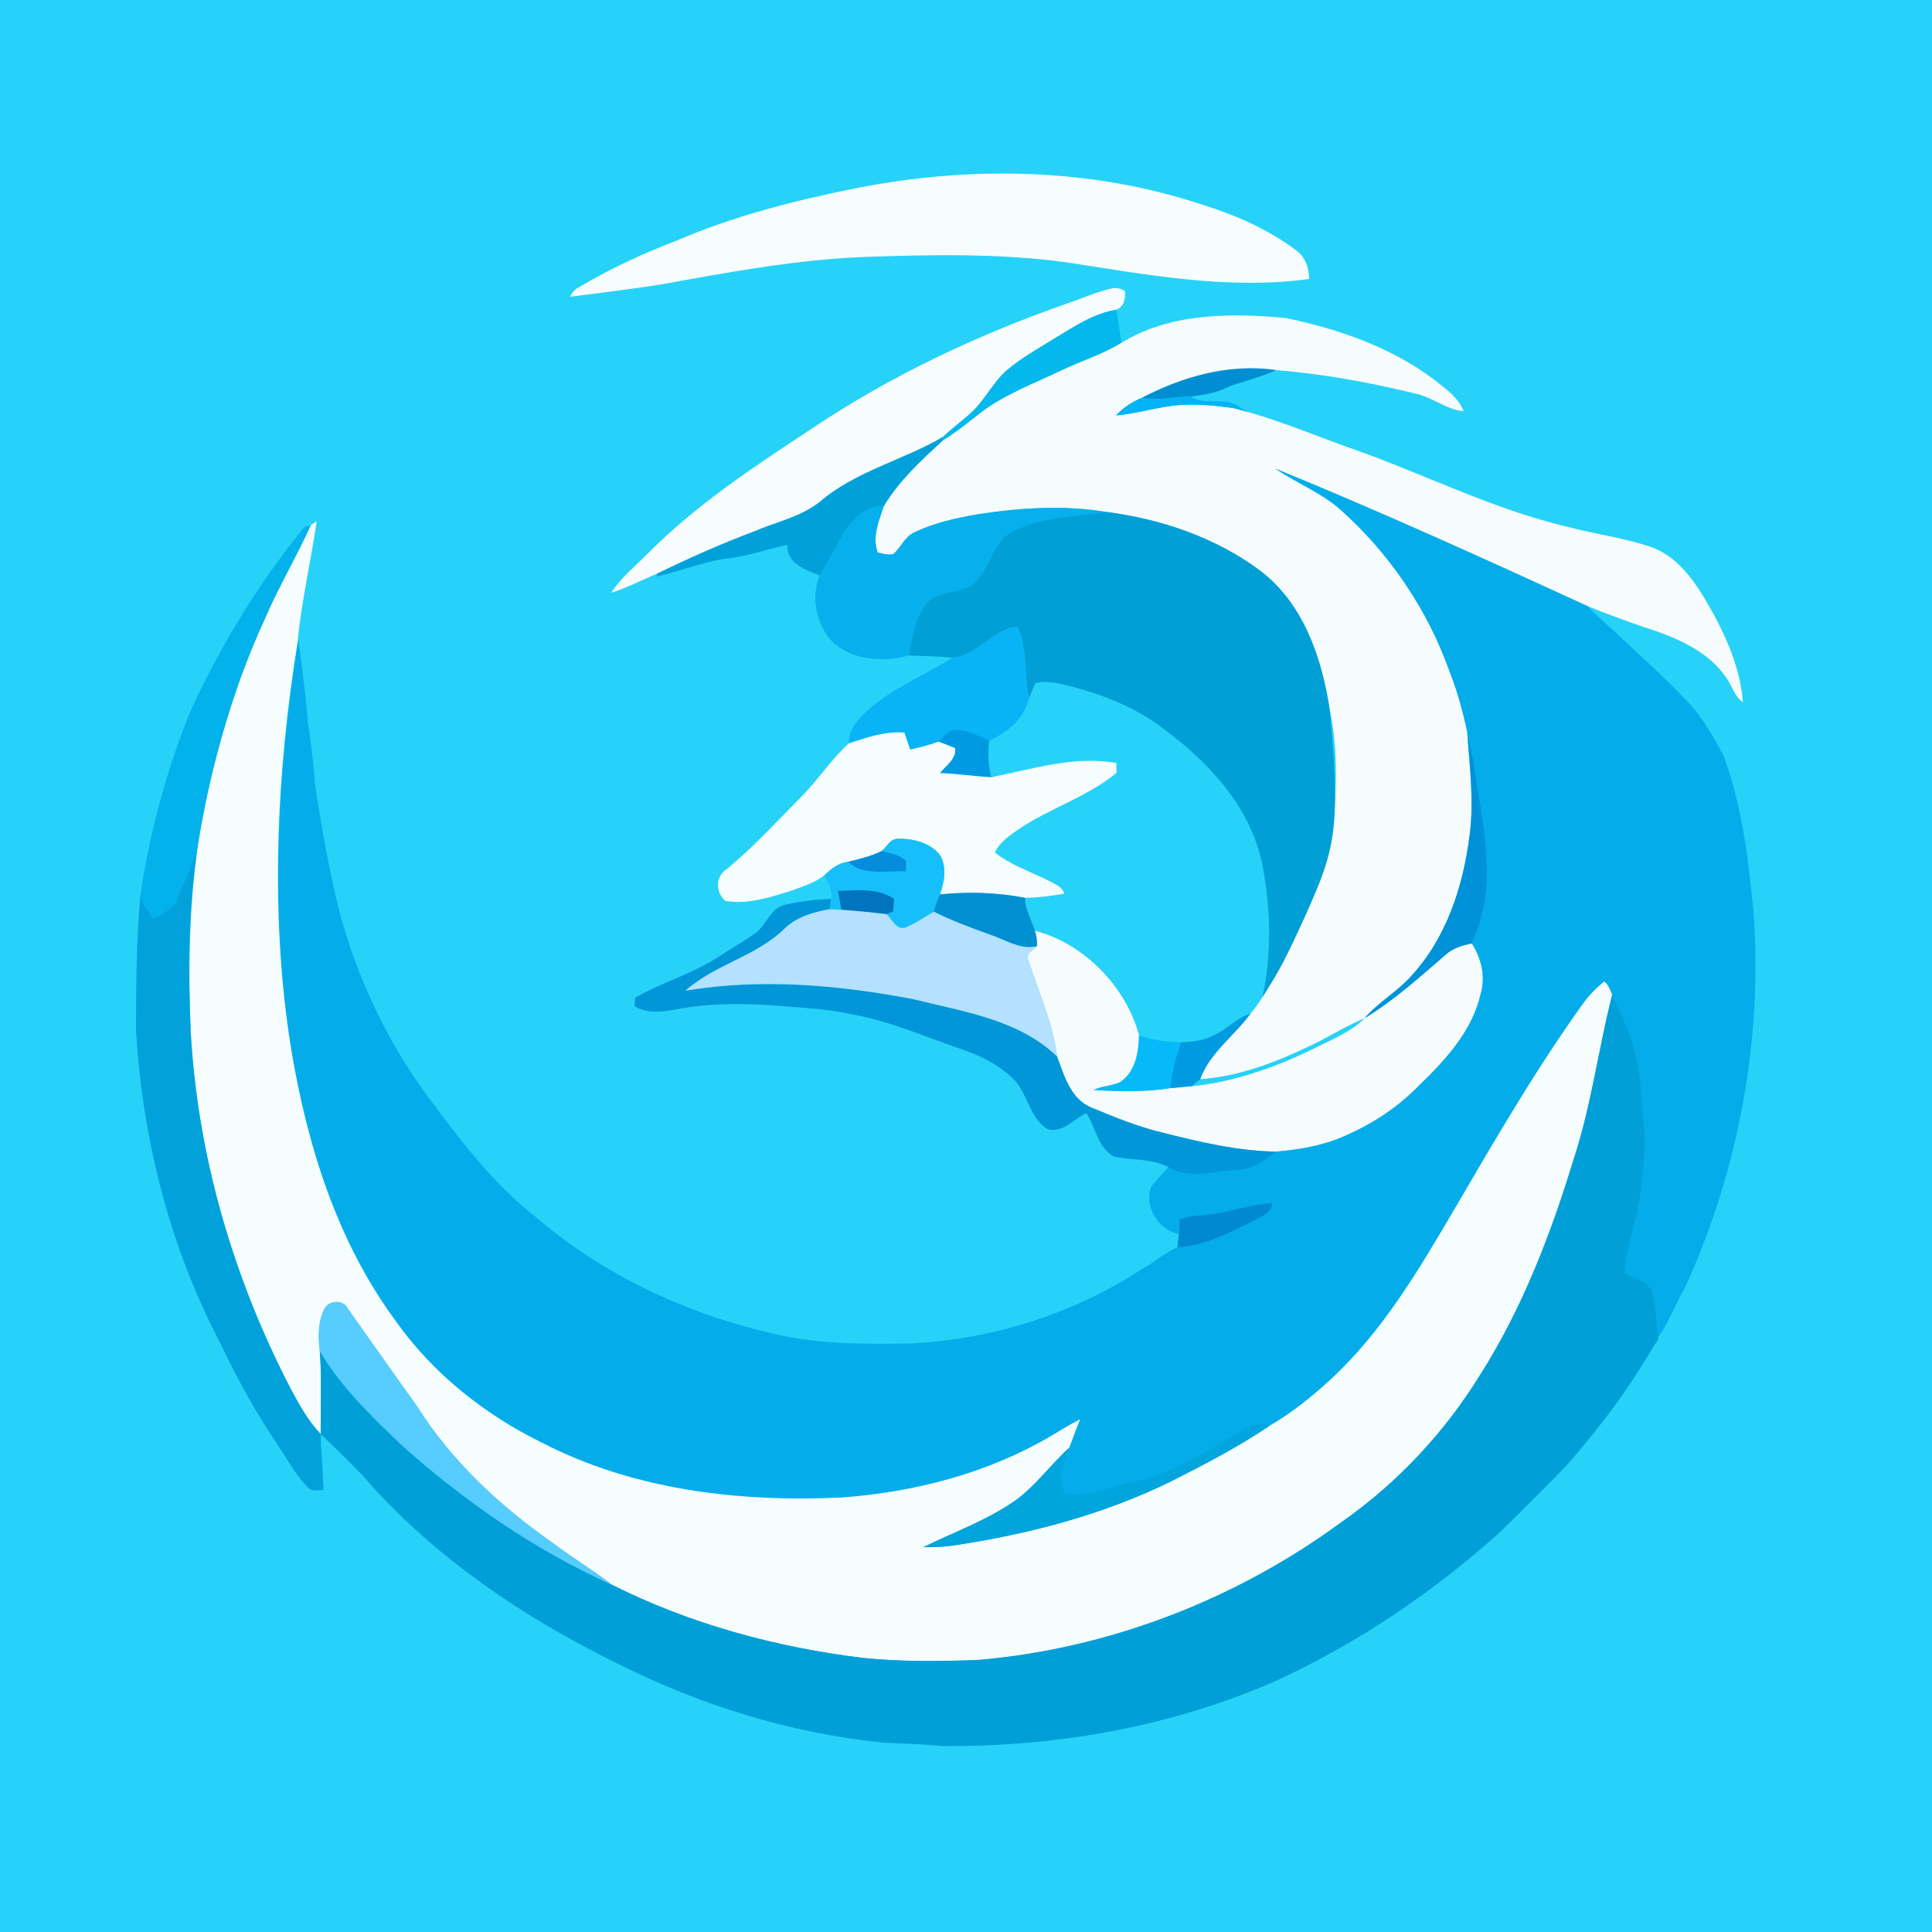 <?xml version="1.0" encoding="UTF-8"?>
<svg id="a" data-name="Layer 1" xmlns="http://www.w3.org/2000/svg" viewBox="0 0 512 512">
  <defs>
    <style>
      .b {
        fill: #0092d8;
      }

      .c {
        fill: #009ae3;
      }

      .d {
        fill: #008fd1;
      }

      .e {
        fill: #57ccfe;
      }

      .f {
        fill: #008ed2;
      }

      .g {
        fill: #16bff9;
      }

      .h {
        fill: #0089ce;
      }

      .i {
        fill: #00a1db;
      }

      .j {
        fill: #27d2f8;
      }

      .k {
        fill: #01a1db;
      }

      .l {
        fill: #03b8ec;
      }

      .m {
        fill: #0074be;
      }

      .n {
        fill: #f5fdfe;
      }

      .o {
        fill: #0096d8;
      }

      .p {
        fill: #05b0ed;
      }

      .q {
        fill: #019fd7;
      }

      .r {
        fill: #009fd6;
      }

      .s {
        fill: #00a5de;
      }

      .t {
        fill: #b4e1fe;
      }

      .u {
        fill: #009ae0;
      }

      .v {
        fill: #06baf9;
      }

      .w {
        fill: #f7fdfe;
      }

      .x {
        fill: #f6fcfe;
      }

      .y {
        fill: #03b1eb;
      }

      .z {
        fill: #02b3f5;
      }

      .aa {
        fill: #04adea;
      }

      .ab {
        fill: #058cdb;
      }

      .ac {
        fill: #f6fdfe;
      }

      .ad {
        fill: #08b4f5;
      }

      .ae {
        fill: #26d2f6;
      }
    </style>
  </defs>
  <rect class="j" width="512" height="512"/>
  <path class="w" d="M226.92,49.87c30.31-5.99,62.28-5.43,91.75,4.39,8.85,2.76,17.51,6.53,24.92,12.17,2.39,1.73,3.29,4.67,3.36,7.5-21.56,2.96-43.23-1.17-64.51-4.44-17.75-2.4-35.74-2.01-53.59-1.39-18.01,.73-35.77,4.03-53.46,7.25-8.09,1.27-16.22,2.25-24.34,3.3,.48-.98,1.15-1.86,2.13-2.38,8.19-4.91,16.88-8.95,25.79-12.36,15.34-6.62,31.6-10.79,47.95-14.04Z"/>
  <path class="w" d="M294.39,76.5c1.28-.4,2.59-.06,3.72,.62,.19,2.02-.18,4.08-2.24,4.96-6.28,1-11.54,4.72-16.88,7.9-4.09,2.53-8.32,4.91-12.01,8.01-3.65,3.08-5.69,7.56-9.09,10.87-2.53,2.47-5.48,4.47-8,6.95-10.7,6.23-23.29,9.1-32.79,17.32-5.05,3.92-11.48,5.21-17.25,7.71-8.77,3.28-17.31,7.11-25.73,11.2-4.07,1.65-7.95,3.76-12.15,5.06,2.56-4.06,6.39-7.03,9.71-10.42,12.96-13.06,28.42-23.19,43.72-33.26,20.96-14.05,44-24.82,67.79-33.13,3.73-1.25,7.34-2.92,11.2-3.79Z"/>
  <path class="l" d="M278.99,89.98c5.34-3.18,10.6-6.9,16.88-7.9,.45,2.92,.91,5.84,1.31,8.77-5.02,3.13-10.73,4.81-16.02,7.38-7.32,3.52-15.1,6.33-21.56,11.38-3.19,2.49-6.34,5.06-9.81,7.18l.1-.98c2.52-2.48,5.47-4.48,8-6.95,3.4-3.31,5.44-7.79,9.09-10.87,3.69-3.1,7.92-5.48,12.01-8.01Z"/>
  <path class="x" d="M297.18,90.85c13-7.96,28.95-7.94,43.65-6.56,13.99,2.95,27.89,7.71,39.39,16.45,2.94,2.32,6.26,4.6,7.66,8.24-4.72-.44-8.45-3.88-13.08-4.75-12.35-3.01-24.93-5.27-37.6-6.23-11.98-1.47-23.93,1.89-34.5,7.39-2.61,1.07-5.01,2.61-6.93,4.69,5.81-.43,11.39-2.43,17.22-2.76,4.58-.3,9.15,.19,13.69,.79,10.27,2.49,20.05,6.63,29.97,10.22,19.71,6.74,38.37,16.5,58.74,21.28,7.21,1.91,14.66,2.88,21.75,5.21,6.56,2.15,11.03,7.86,14.46,13.56,5.06,8.48,9.51,17.76,10.29,27.72-1.47-.96-2.23-2.56-3-4.07-4.41-8.89-14.32-13.04-23.27-15.85-5.03-1.76-10.04-3.56-14.97-5.58-27.35-12.56-54.77-25-82.62-36.4,5.53,3.82,11.95,6.25,17.05,10.71,13.06,11.59,23.17,26.5,29.05,42.95,2.05,5.23,3.42,9.88,4.7,16.13,.62,9.12,1.86,18.31,.62,27.44-1.7,13.51-6.17,27.27-15.62,37.39-3.64,4.07-8.55,6.75-12.08,10.92,7.73-4.69,14.49-10.79,21.31-16.69,1.93-1.79,4.49-2.52,7.01-3.02,2.53,3.99,3.68,8.78,2.32,13.41-2.28,9.86-9.2,17.8-16.29,24.67-5.76,5.85-12.73,10.46-20.25,13.73-5.56,2.43-11.69,2.8-17.65,3.35-10.3-.15-20.36-2.57-30.29-5.07-6.37-1.54-12.46-4.01-18.49-6.53-5.63-2.16-7.41-8.52-9.3-13.64-1.07-8.88-4.9-17.01-7.59-25.43-.94-1.77,1.23-2.67,2.23-3.73,.25-1.21-.71-2.91-.49-4.12,12.99,3.28,24.2,14.93,27.58,27.71-.07,4.51-.96,9.77-5.05,12.42-2.2,1.03-4.76,.96-6.95,2.05,6.77,.43,13.62,.57,20.34-.48,1.89-.21,3.79-.34,5.69-.52,11.21-1.18,21.99-4.97,32.08-9.89,4.59-2.34,9.88-4.41,13.62-8.07-4.89,2.04-9.68,5.1-14.47,7.34-9.15,4.39-18.86,8.1-29.07,8.8,2.58-7.12,9.08-11.5,13.38-17.45,1.17-1.37,2.22-2.83,3.16-4.36,4.42-6.91,7.13-12.53,11.43-21.78,4.73-11.41,6.1-15.75,7.39-24.03,.84-10.2,1.09-20.63-1.07-30.69-2.1-13.62-7.05-28-18.49-36.57-11.76-8.74-26.14-13.6-40.58-15.47-11.26-1.86-22.8-1.13-34.03,.59-5.81,1.01-11.67,2.27-17,4.86-2.52,1.17-3.48,4.03-5.53,5.74-1.38,.29-2.75-.17-4.09-.43-1.55-4.15,.31-8.41,1.62-12.35,4.06-6.73,9.82-12.05,15.56-17.3,3.47-2.12,6.62-4.69,9.81-7.18,6.46-5.05,14.24-7.86,21.56-11.38,5.29-2.57,11-4.25,16.02-7.38Z"/>
  <path class="f" d="M302.7,105.39c10.57-5.5,22.93-9.16,35.45-7.32-3.24,1.73-11.58,3.78-13.08,4.65-3.26,1.59-6.04,1.88-9.42,2.37-4.33,.05-8.65,1.21-12.95,.29Z"/>
  <path class="z" d="M295.77,110.08c1.92-2.08,4.32-3.62,6.93-4.69,4.3,.92,8.62-.24,12.95-.29,3.58,2.44,8.22,.15,11.93,2.19l3.14,1.89-4.04-1.07c-4.54-.6-9.11-1.09-13.69-.79-5.83,.33-11.41,2.33-17.22,2.76Z"/>
  <path class="i" d="M217.1,133.13c9.5-8.22,22.09-11.09,32.79-17.32l-.1,.98c-5.74,5.25-11.5,10.57-15.56,17.3-5.67-.03-9.37,4.8-11.81,9.32-1.64,3.08-3.35,6.12-5.18,9.09-3.76-1.43-8.82-3.16-8.58-8.08-5.23,1.03-10.26,2.94-15.57,3.55-6.57,.76-12.68,3.43-19.1,4.82l.13-.75c8.42-4.09,16.96-7.92,25.73-11.2,5.77-2.5,12.2-3.79,17.25-7.71Z"/>
  <path class="aa" d="M338.03,124.2c27.85,11.4,55.27,23.84,82.62,36.4,3.41,3.37,3.43,3.24,5.17,4.86,8.56,8.09,15.28,13.85,22.3,21.46,3.57,3.97,6.12,8.68,8.65,13.34,4.81,13.1,6.58,27.11,7.89,40.94,2.57,33.97-3.84,68.51-17.87,99.52-2.38,4.14-4.59,9.71-7.13,13.43-.68-3.67-157.5,106.51-176.83,107.92-27.05,1.29-105.06-26.72-129.39-39.3-17.35-18.43-18.69-58.76-28.53-72.63-15.42-20.82-23.36-46.13-27.64-71.41-5.95-36.03-3.82-73.94,1.8-109.51,0,0,2.03,15.24,2.55,22.34,.77,5.39,1.55,10.78,1.84,16.22,1.77,11.48,3.77,22.94,6.6,34.22,4.7,17.2,12.35,33.62,22.9,48.03,8.7,11.76,17.66,23.65,29.29,32.7,18.43,15.79,41.19,26.1,64.82,31.17,11.49,2.46,23.26,2.32,34.94,2.12,21.62-1.24,42.93-8.02,61.03-19.97,3.12-1.62,5.76-4.22,9.01-5.49,0,0,.46-4.85,.38-3.57-5.43-.85-9.47-7.43-7.26-12.67,1.47-1.74,3.34-3.91,5-5.47,5.57,3.03,11.69,.79,17.63,.49,4-.02,7.37-1.84,10.4-4.15,5.96-.55,12.25-1.58,17.81-4.01,7.52-3.27,14.07-7.46,19.83-13.31,7.09-6.87,14.27-14.56,16.55-24.42,1.36-4.63,.21-9.42-2.32-13.41,2.75-5.93,4.1-12.48,4.01-19.01-.22-10.58-4.56-33.46-5.25-37.03-1.28-5.93-2.65-10.9-4.7-16.13-5.88-16.45-15.99-31.36-29.05-42.95-5.1-4.46-11.52-6.89-17.05-10.71Z"/>
  <path class="p" d="M222.42,143.41c2.44-4.52,6.14-9.35,11.81-9.32-1.31,3.94-3.17,8.2-1.62,12.35,1.34,.26,2.71,.72,4.09,.43,2.05-1.71,3.01-4.57,5.53-5.74,5.33-2.59,11.19-3.85,17-4.86,11.23-1.72,22.77-2.45,34.03-.59-8.26,1.14-17,1.2-24.63,4.95-6.07,2.86-6.03,11.01-11.44,14.56-3.75,2.22-9.09,1.31-11.96,5.04-2.94,3.87-3.46,8.88-4.44,13.49-6.7,1.85-14.66,1.32-20.05-3.45-4.37-4.63-5.99-11.84-3.5-17.77,1.83-2.97,3.54-6.01,5.18-9.09Z"/>
  <path class="r" d="M268.63,140.63c7.63-3.75,16.37-3.81,24.63-4.95,14.44,1.87,28.82,6.73,40.58,15.47,11.44,8.57,16.39,22.95,18.49,36.57,3.14,32.01,1.33,37.8-6.32,54.72-5.42,12-7.01,14.87-11.43,21.78,2.56-11.7,2.16-23.95-.17-35.66-3.22-15.05-14.33-26.8-26.36-35.65-7.75-5.88-17.04-9.31-26.42-11.57-2.38-.54-4.86-.89-7.26-.3-.6,1.38-1.22,2.75-1.76,4.15-1.17-6.34-.37-13.06-2.95-19.1-6.58,.62-10.51,7.66-17.27,8.22-3.86-.41-7.73-.45-11.6-.59,.98-4.61,1.5-9.62,4.44-13.49,2.87-3.73,8.21-2.82,11.96-5.04,5.41-3.55,5.37-11.7,11.44-14.56Z"/>
  <path class="n" d="M82.36,139.17c.39-.26,1.17-.77,1.56-1.02-1.49,10.6-4.03,21.05-5.01,31.73-5.62,34.15-7.59,72.82-1.64,108.85,4.28,25.28,12.22,50.59,27.64,71.41,9.84,13.87,23.52,24.75,38.75,32.2,24.33,12.58,52.37,15.8,79.42,14.51,19.33-1.41,38.65-6.42,55.44-16.29,1.67-1.01,4.62-2.85,7.73-4.45-2.04,5.07-2.06,5.53-2.91,7.58-5.01,4.54-8.94,10.2-14.51,14.13-7.45,5.16-16.06,8.22-24.14,12.2,2.93,.03,5.86-.1,8.75-.57,19.69-3.01,39.2-8.15,57.12-16.98,8.82-4.48,17.63-9.04,25.84-14.6,5.87-3.4,11.19-7.69,16.19-12.26,13.82-12.77,23.45-29.15,32.88-45.23,10.73-18.36,21.43-36.79,33.82-54.1,1.66-2.32,3.6-4.43,5.87-6.16,1.11,.87,1.56,2.24,2.09,3.5-3.66,14.43-5.52,29.3-10.17,43.48-6.06,19.91-13.59,39.55-24.78,57.19-9.47,15.37-22.07,28.83-36.88,39.16-28.04,20.56-61.67,33.53-96.34,36.48-10.11,.32-20.26,.49-30.33-.55-23.05-2.81-45.86-8.98-66.66-19.43-5.11-3.98-10.69-7.29-15.84-11.2-13.88-9.75-26.65-21.58-35.69-36.02,0,0-15.93-22.06-18.35-25.91-1.2-2.49-5.07-2.29-6.27,.1-1.71,3.42-1.66,7.4-1.2,11.11,.54,6.61,.26,9.76,.26,18.83,0,1.62-.08,1.44,.01,3.2-3.38-3.5-5.72-7.82-8-12.07-15.16-29.21-24.63-61.54-26.47-94.45-.69-16.5-.39-33.06,1.85-49.44,3.09-20.68,8.98-40.96,17.73-59.96,3.66-8.53,8.41-16.52,12.24-24.97Z"/>
  <path class="y" d="M80.75,139.6c.4-.1,1.2-.32,1.61-.43-3.83,8.45-8.58,16.44-12.24,24.97-8.75,19-14.91,41.32-18,62-1.91,5.19-2.26,6.04-5.76,13.38-1.22,2.09-3.77,2.92-5.88,3.87-1.06-1.54-3.5-4.04-3.26-6.09,2.32-16.44,7.38-35.01,13.88-50.26,7.96-16.9,17.78-33,29.65-47.44Z"/>
  <path class="ad" d="M252.39,174.31c6.76-.56,10.69-7.6,17.27-8.22,2.58,6.04,1.78,12.76,2.95,19.1-1.19,5.33-5.7,8.97-10.47,11.07-2.84-1.24-5.71-2.91-8.89-2.86-2.07-.04-3.18,1.92-4.54,3.13-2.43,.94-4.97,1.57-7.51,2.11-.52-1.5-1.03-3-1.53-4.5-5.07-.38-9.96,1.28-14.7,2.85-.18-3.71,2.56-6.55,5.09-8.87,6.61-5.86,14.94-9.14,22.33-13.81Z"/>
  <path class="c" d="M253.25,193.4c3.18-.05,6.05,1.62,8.89,2.86-.36,3.25-.26,6.54,.53,9.72-4.54-.26-9.05-.93-13.59-1.11,1.59-2,4.35-3.7,4.06-6.59-1.48-.6-2.95-1.19-4.43-1.75,1.36-1.21,2.47-3.17,4.54-3.13Z"/>
  <path class="ac" d="M224.97,196.99c4.74-1.57,9.63-3.23,14.7-2.85,.5,1.5,1.01,3,1.53,4.5,2.54-.54,5.08-1.17,7.51-2.11,1.48,.56,2.95,1.15,4.43,1.75,.29,2.89-2.47,4.59-4.06,6.59,4.54,.18,9.05,.85,13.59,1.11,10.89-2.15,21.97-5.78,33.17-3.78,.01,.66,.03,1.97,.04,2.62-7.78,6.41-17.75,9.37-26.05,15.01-2.38,1.67-4.92,3.38-6.19,6.09,5,3.91,11.25,5.61,16.67,8.78,.81,.49,1.4,1.18,1.76,2.08-3.43,.71-6.91,1.07-10.41,1.16-7.44-1.45-15.05-1.66-22.59-.91,1.21-3.22,1.85-7.1,.15-10.25-2.49-3.4-7.06-4.52-11.07-4.51-2.11-.13-3.08,2.05-4.45,3.25-2.83,1.39-5.9,2.15-8.95,2.87-2.49,.29-4.47,1.84-6.23,3.51-2.47,2.04-5.64,2.95-8.59,4.07-5.68,1.79-11.65,3.79-17.68,2.79-2.61-2.15-2.7-6.36,.19-8.32,7.32-5.98,13.66-13.01,20.31-19.71,4.28-4.39,7.65-9.63,12.22-13.74Z"/>
  <path class="b" d="M388.83,193.99c.75,3.72,.69,3.85,1.65,8.01,1.56,10.45,3.38,18.44,3.6,29.02,.09,6.53-1.26,13.08-4.01,19.01-2.52,.5-5.08,1.23-7.01,3.02-6.82,5.9-13.75,12.15-21.48,16.84,3.53-4.17,8.61-7,12.25-11.07,9.45-10.12,13.92-23.88,15.62-37.39,1.24-9.13,0-18.32-.62-27.44Z"/>
  <path class="k" d="M46.36,239.52c3.09-6.89,5.06-11.52,5.76-13.38-2.24,16.38-2.27,30.9-1.58,47.4,1.84,32.91,11.31,65.24,26.47,94.45,2.28,4.25,4.62,8.57,8,12.07q.01,.54,.06,3.2,.42,5.41,.67,11.59c-1.31-.03-2.97,.56-4-.54-3.16-2.99-5.14-6.94-7.57-10.49-6.05-8.92-11.32-18.37-15.91-28.12-13.36-25.49-20.53-54.01-22.22-82.68,.04-11.45,.06-24.15,1.18-35.72,.57,2.59,2.2,4.31,3.26,6.09,2.11-.95,3.09-1.01,5.88-3.87Z"/>
  <path class="g" d="M233.7,225.52c1.37-1.2,2.34-3.38,4.45-3.25,4.01-.01,8.58,1.11,11.07,4.51,1.7,3.15,1.06,7.03-.15,10.25-.62,1.5-1.2,3.02-1.61,4.6-2.53,1.46-4.95,3.16-7.68,4.24-2.37,.55-3.36-2.27-4.82-3.6,.43-.18,1.29-.53,1.72-.71,.12-1.11,.22-2.22,.29-3.33-4.33-3.01-9.92-2.27-14.89-2.13,.28,1.67,.58,3.35,.91,5.02-.77-.04-2.32-.12-3.1-.16l.32-2.76c.8-2.34-1.04-4.2-1.69-6.3,1.76-1.67,3.74-3.22,6.23-3.51,4,3.88,10.31,2.25,15.37,2.56,0-.72,0-2.15-.01-2.86-1.78-1.59-4.19-1.98-6.41-2.57Z"/>
  <path class="ab" d="M224.75,228.39c3.05-.72,6.12-1.48,8.95-2.87,2.22,.59,4.63,.98,6.41,2.57,.01,.71,.01,2.14,.01,2.86-5.06-.31-11.37,1.32-15.37-2.56Z"/>
  <path class="m" d="M222.08,236.1c4.97-.14,10.56-.88,14.89,2.13-.07,1.11-.17,2.22-.29,3.33-.43,.18-1.29,.53-1.72,.71-3.98-.49-7.97-.87-11.97-1.15-.33-1.67-.63-3.35-.91-5.02Z"/>
  <path class="d" d="M249.07,237.03c7.54-.75,15.15-.54,22.59,.91-.06,4.49,3.66,8.27,3.1,12.85-4.64,.95-8.58-1.83-12.41-3.11-5.06-1.78-10.07-3.69-14.89-6.05,.41-1.58,.99-3.1,1.61-4.6Z"/>
  <path class="o" d="M207.76,239.85c4.07-.98,8.27-1.46,12.45-1.65l-.32,2.76c-4.28,.74-8.68,1.99-11.9,5.07-7.48,7.42-18.51,9.53-26.31,16.5,20.06-3.35,40.66-1.53,60.53,2.29,13.13,3.29,27.74,5.35,37.91,15.13,1.89,5.12,3.67,11.48,9.3,13.64,6.03,2.52,12.12,4.99,18.49,6.53,9.93,2.5,19.99,4.92,30.29,5.07-3.03,2.31-6.23,4.77-10.23,4.79-5.94,.3-12.39,2.56-17.96-.47-4.47-2.57-9.78-1.96-14.65-2.96-4.5-2.28-4.91-7.75-7.48-11.54-3.28,1.5-6.29,5.34-10.2,4.24-4.58-2.7-5.21-8.65-8.39-12.53-3.68-3.97-8.57-6.64-13.65-8.37-10.06-3.43-19.86-7.83-30.39-9.65-6.99-1.53-14.16-1.7-21.27-2.34-8.2-.45-16.5-.5-24.59,1.1-3.71,.73-7.83,1.23-11.25-.79,.05-.56,.14-1.7,.18-2.27,7.15-4.1,15.25-6.3,22.15-10.86,3.23-2.17,6.67-4.03,9.81-6.32,2.85-2.1,3.82-6.39,7.48-7.37Z"/>
  <path class="t" d="M207.99,246.03c3.22-3.08,7.62-4.33,11.9-5.07,.78,.04,2.33,.12,3.1,.16,4,.28,7.99,.66,11.97,1.15,1.46,1.33,2.45,4.15,4.82,3.6,2.73-1.08,5.15-2.78,7.68-4.24,4.82,2.36,9.83,4.27,14.89,6.05,3.83,1.28,7.51,3.79,11.72,3.25l.69-.14c-1,1.06-3.17,1.96-2.23,3.73,2.69,8.42,6.52,16.55,7.59,25.43-10.17-9.78-24.78-11.84-37.91-15.13-19.87-3.82-40.47-5.64-60.53-2.29,7.8-6.97,18.83-9.08,26.31-16.5Z"/>
  <path class="q" d="M427.25,263.62c2.12,5,4.75,9.82,5.98,15.15,1.83,6.34,1.65,12.98,2.43,19.48,.72,5.89-.36,11.78-.91,17.64-.82,7.28-3.77,14.2-4.23,21.52,2.55,1.29,5.91,2.01,7.22,4.86,1.17,3.55,1.08,8.87,1.76,12.54-.72,1.17-1.39,2.11-2.57,4.13-6.24,10.46-13.67,20.16-21.67,29.31-5.88,6.12-11.94,12.07-18,18.01-17.43,15.63-37,28.89-58.24,38.77-27.88,12.48-58.62,17.9-89.07,17.7-5-.47-10.01-.66-15.02-.85-25.45-2.39-50.23-10.24-72.95-21.84-23.59-11.76-45.83-26.8-63.61-46.42-4.28-5.08-8.25-8.51-13.36-13.56-.08-7.71,.27-15.42-.27-22.03,5.61,9.5,13.61,17.17,21.5,24.74,16.68,14.99,35.36,27.96,55.85,37.18,20.8,10.45,43.61,16.62,66.66,19.43,10.07,1.04,20.22,.87,30.33,.55,34.67-2.95,68.3-15.92,96.34-36.48,14.81-10.33,27.41-23.79,36.88-39.16,11.19-17.64,18.72-37.28,24.78-57.19,4.65-14.18,6.51-29.05,10.17-43.48Z"/>
  <path class="u" d="M321.44,274.48c3.55-1.59,6.26-4.63,9.98-5.9-4.3,5.95-10.8,10.33-13.38,17.45-.71,.62-1.43,1.23-2.16,1.82-1.9,.18-3.8,.31-5.69,.52,.26-4.18,1.28-8.26,2.85-12.14,2.85-.15,5.81-.41,8.4-1.75Z"/>
  <path class="ae" d="M347.11,277.23c4.79-2.24,9.58-5.3,14.47-7.34-3.74,3.66-9.03,5.73-13.62,8.07-10.09,4.92-20.87,8.71-32.08,9.89,.73-.59,1.45-1.2,2.16-1.82,10.21-.7,19.92-4.41,29.07-8.8Z"/>
  <path class="v" d="M301.85,274.38c3.59,1.27,7.39,1.76,11.19,1.85-1.57,3.88-2.59,7.96-2.85,12.14-6.72,1.05-13.57,.91-20.34,.48,2.19-1.09,4.75-1.02,6.95-2.05,4.09-2.65,4.98-7.91,5.05-12.42Z"/>
  <path class="h" d="M320.87,321.78c5.48-.62,10.72-2.67,16.27-2.92-.05,2.62-2.89,3.42-4.75,4.57-6.44,3.17-13.03,6.72-20.34,7.13,.14-1.19,.27-2.38,.38-3.57,.08-1.28,.13-2.55,.17-3.82,2.63-1.02,5.5-1.01,8.27-1.39Z"/>
  <path class="e" d="M110.56,372.73c9.04,14.44,21.81,26.27,35.69,36.02,5.15,3.91,10.73,7.22,15.84,11.2-20.49-9.22-39.17-22.19-55.85-37.18-7.89-7.57-15.89-15.24-21.5-24.74-.46-3.71-.51-7.69,1.2-11.11,1.2-2.39,5.07-2.59,6.27-.1"/>
  <path class="s" d="M330.32,378.34c1.82-1.36,4.04-1.09,6.08-.47-8.21,5.56-17.02,10.12-25.84,14.6-17.92,8.83-37.43,13.97-57.12,16.98-2.89,.47-5.82,.6-8.75,.57,8.08-3.98,16.69-7.04,24.14-12.2,5.57-3.93,9.5-9.59,14.51-14.13-1.86,5.14-3.27,8.2-1.08,12.09,6.07,1.14,11.81-1.79,17.64-2.94,11.12-2.46,20.88-8.56,30.42-14.5Z"/>
</svg>